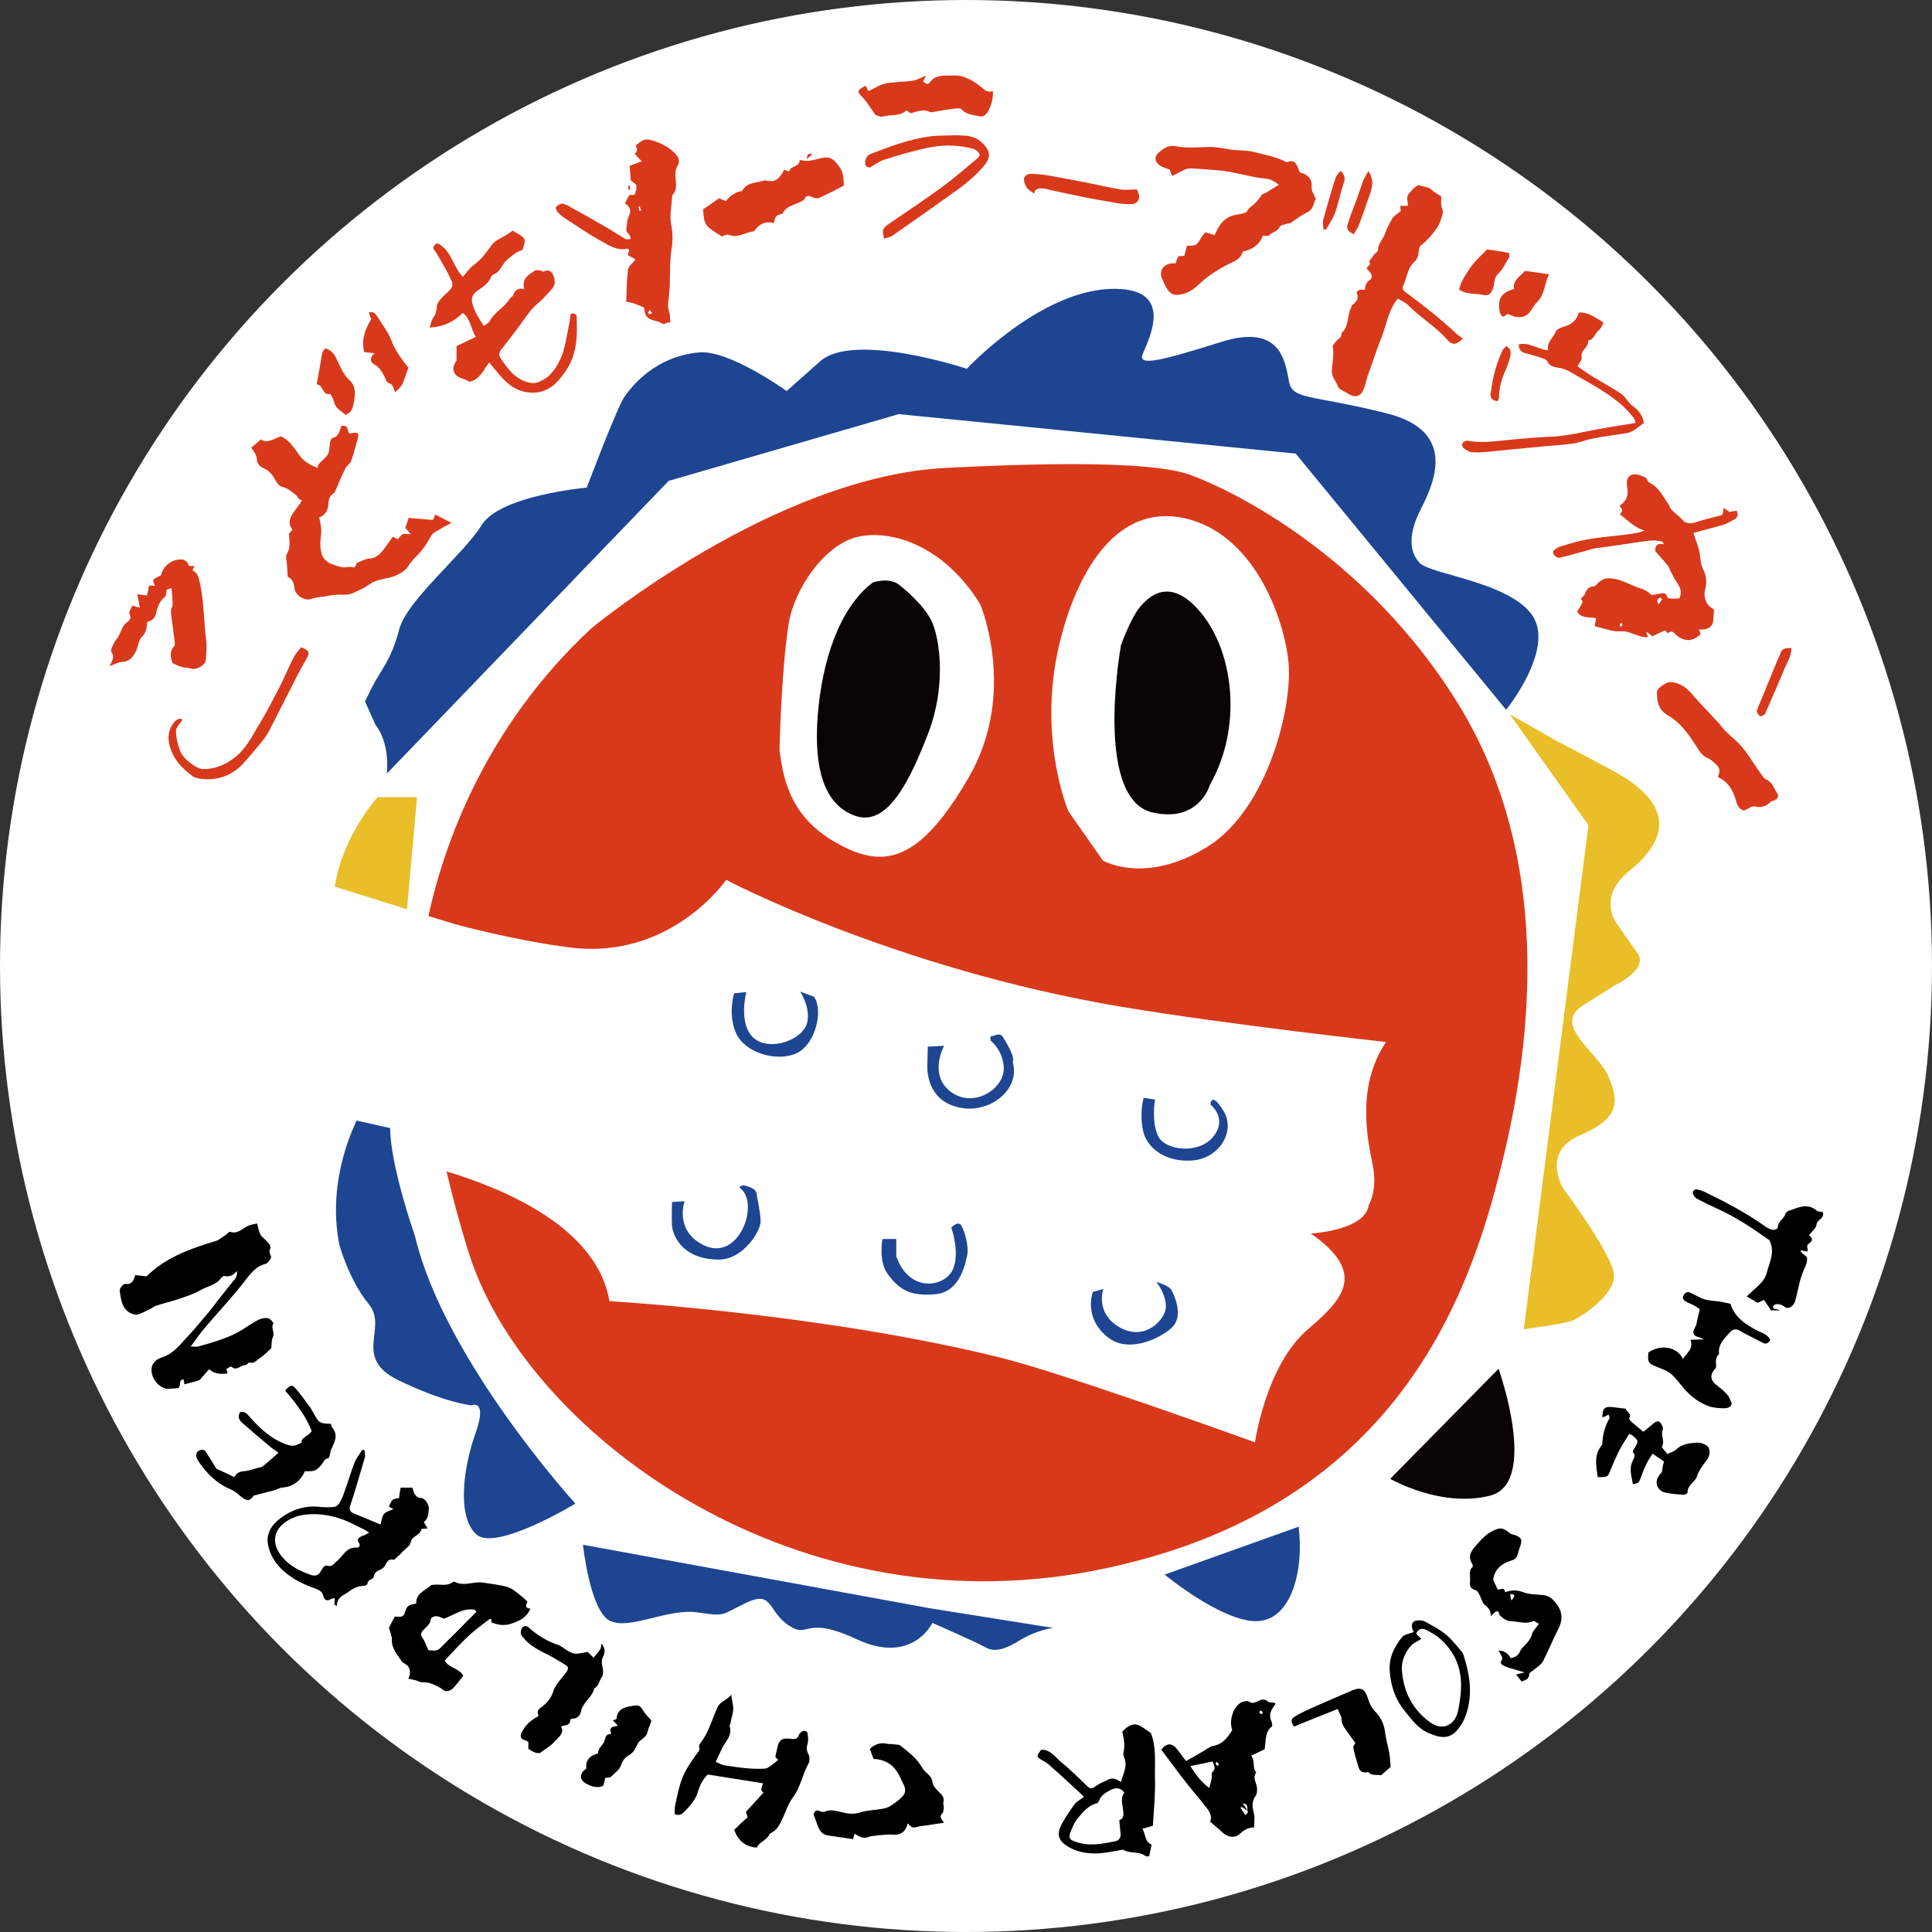 <?xml version="1.0" encoding="utf-8"?>
<!-- Generator: Adobe Illustrator 22.1.0, SVG Export Plug-In . SVG Version: 6.00 Build 0)  -->
<svg version="1.1" id="レイヤー_1" xmlns="http://www.w3.org/2000/svg" xmlns:xlink="http://www.w3.org/1999/xlink" x="0px"
	 y="0px" viewBox="0 0 460 460" style="enable-background:new 0 0 460 460;" xml:space="preserve">
<rect x="0" y="0" width="460" height="460" fill="#333333" stroke="none"/>
<style type="text/css">
	.st0{fill:#FFFFFF;}
	.st1{fill:#D9391B;}
	.st2{fill:#1E4592;}
	.st3{fill:#E9BE29;}
	.st4{fill:#090305;}
	.st5{fill:#090404;}
</style>
<title>アセット 1</title>
<circle class="st0" cx="230" cy="230" r="230"/>
<g>
	<path class="st1" d="M346,165.7c-24.1-37.6-59-51.6-63.7-53c-4.7-1.3-16.1-3.4-57-1.3c-40.9,2-84.5,38.2-84.5,38.2
		c-25.6,23.8-35.2,52-38.8,68.5l6.2,1.9c0,0,14,3.9,27.6,5.6c24,3,37.1-16.1,37.1-16.1s40,21.1,94,30.2c25.9,4.3,63.1,8.4,63.1,8.4
		c-6.9,10.3-4.6,22.3-3.2,29.1c1.3,6.1-0.9,9.7-0.9,9.7c-0.8,6.1-13.8,6.8-13.8,6.8c14.1,9.8,6.9,16.2-0.8,22.9
		c-9.9,8.5-12.5,26.8-12.5,26.8s-45.4-16.4-60.4-20.1c-42-10.5-93.3-13.5-93.3-13.5c-2.9-17.5-24.9-26.7-38.8-30.9
		c1.4,5.8,3,12,5.1,18.7c12.7,42.2,75.8,90.5,148.9,76.4s89.9-67.1,97.2-96.6C364.8,248.1,370.2,203.2,346,165.7z"/>
	<path class="st2" d="M89.4,172.6c3.6,4.5,2.7,11.6,2.7,11.6l67.1-69.7L214,98.6l94.5,9.4l50.1,61c0,0,11.6-14.3,6.3-22.4
		c-5.4-8-24.1-9.8-26.8-12.5c-2.7-2.7-2.7-7.1,0-12.5s9.8-18.8-8-23.2c-17.9-4.5-22.4-3.1-23.2-7.6c-0.9-4.5-1.8-13.9-16.1-9.4
		s-19.7,5.8-18.8,3.1s8.9-16.5-8-15.7c-17,0.9-33.8,19-33.8,19s-26.8-8.9-34.9-1.8c-8,7.1-8,7.1-8,7.1s-13.6-9.8-20.8-9.2
		c-10.4,0.9-16.1,8-17.9,10.7c-1.8,2.7-8.9,21.5-8.9,21.5s-20.6,1.8-25,8.9c-4.5,7.2-17.9,17.9-19.7,25c-1.8,7.1-4.5,9.8-6.3,13.4
		s-1.8,3.6-1.8,3.6"/>
	<path class="st3" d="M359.5,170.1l18.7,26.4l-15.4,120c0,0,9.4-1.3,11.4-2s10.1-6,10.1-10.7S372.2,283,372.2,283s-5.4-8.7,4-12.7
		s9.4-8,6.7-14.1c-2.7-6-13.4-12.1-6-16.8c7.4-4.7,7.4-4.7,7.4-4.7s8.7-4,5.4-8c0,0-4-5.7-4.7-6.7s-4.4-6.7,3-12.7s12.7-14.8-4-23.8
		c-9.1-4.9-13.2-7-13.2-7L359.5,170.1z"/>
	<path class="st4" d="M356.8,325.9L331,352.1c0,0,12.1,7,23.8,4S356.8,325.9,356.8,325.9z"/>
	<path class="st2" d="M309.2,363.5l-31.9,11.4c0,0,13.4,11.1,21.8,11.1C307.5,385.9,310.5,373.9,309.2,363.5z"/>
	<path class="st2" d="M250.8,387.6l-29.5-4.7l-82.5-15.1c0,0,1.7,15.8,6.4,18.1c4.7,2.3,13.7-3,20.8-2c7,1,5.4,0.7,11.7-2.3
		c6.4-3,5,2,10.1,5.4c5,3.4,3.4-2.7,16.4,3.4c13.1,6,17.8-4,17.8-4s10.7,4.7,12.4,5.7c1.7,1,3.7,1.3,8-1.3
		C246.8,388,250.8,387.6,250.8,387.6z"/>
	<path class="st2" d="M80.8,296.4c0,0,2.3,8.4,7,14.1s-4,12.7,7,18.1c11.1,5.4,17.4,6,17.4,6s4-1.7,1,6.7c-3,8.4-4.4,20.1,0.3,24.1
		S137,358,137,358s-31.2-34.2-38.2-63.7c0,0-5.9-16.8-5.9-25.7l-8-1.8C85,266.9,77.6,280.3,80.8,296.4z"/>
	<path class="st0" d="M185.6,178.4c0,0,0.4-18.8,2.2-30c1.3-8.1,8.5-18.8,16.5-20.6s20.6,2.2,29.1,16.1c0,0,8.9,21-2.7,41.1
		c-11.6,20.1-20.1,21.9-30.8,16.1C189.1,195.4,186.5,186.9,185.6,178.4z"/>
	<path class="st0" d="M287.5,201.6c14.4-8.9,20.6-34,19.2-44.7c-1.3-10.7-8.5-29.9-24.6-33.5s-25.2,12.4-29.3,27.7
		c-6.4,23.5,1.6,42.1,1.6,42.1l8.2,11.7C262.6,204.9,272.7,210.8,287.5,201.6z"/>
	<path class="st5" d="M214.4,139.5c0,0,5.8,4.5,7.6,8.8s3.3,15.1-1,26.3c-4.3,11.1-9.6,22.2-17.2,19.7c-7.6-2.5-10.1-11.4-9.1-24
		s5-25.5,13.1-31.6C207.8,138.7,211.9,137.2,214.4,139.5z"/>
	<path class="st5" d="M266.9,153.6c0,0,2.3-6.3,4.3-8.8s7.3-8.1,14.9,1.3c7.6,9.3,9.8,27,2,40.7c0,0-2.5,9.3-13.9,6.6
		C262.9,190.5,264.9,165.5,266.9,153.6z"/>
	<path class="st3" d="M96.9,216.5l2.4-26.7h-9.4c0,0-8.3,9.1-10.2,21.3L96.9,216.5z"/>
	<g>
		<path class="st2" d="M230.3,298.8c-0.6,2.9-2,8.6-7.2,9.3c-6.2,0.7-9-1-11.7-4.7c-2.3-3-1.3-8.4-1.3-8.4h3.3v4.1
			c3.1,8.9,11.5,7.3,13.4,3.3s-0.3-10.1-0.3-10.1s1.6-1.8,2.4-0.5C229.6,293,230.7,296.5,230.3,298.8z"/>
		<path class="st2" d="M262.7,306.9c0,0-2.1,5.8,4,9.2c6.1,3.4,11-2.2,10.9-5.1c-0.1-3.2-2.3-5.8-2.3-5.8s2.8,0.8,3.5,1.8
			s3,6.1,0.5,8.8c-2.2,2.4-10.2,6.7-15.4,2.7c-6.1-4.7-3.7-10.9-3.7-10.9L262.7,306.9z"/>
		<path class="st2" d="M180.2,284.7c0,0,0.8,3.6,0.9,6c0.1,2.4-4.2,9.2-9.9,9.2c-9.2,0-11.1-6.3-11.2-8.1c-0.1-1.8,0-5.6,0-5.6
			l3-0.2c0,0-2.5,6.9,4.4,10.4c8.6,4.4,13.7-10.2,8.7-13.6c0,0,0.2-0.9,1.7-0.4C179.4,282.9,180.2,283.4,180.2,284.7z"/>
		<path class="st2" d="M190.5,236.1c0,0,2.5,3.6,1.7,7.3c-0.9,4.2-9,7.1-12.8,3.7c-3.7-3.4-1.7-10.9-1.7-10.9l-2.9,0.3
			c0,0-1.6,5,0.5,9.6s9.7,6.8,14.3,4.7c4.6-2.1,6.5-10.3,4.2-13.5L190.5,236.1z"/>
		<path class="st2" d="M238.7,246.8c3.4,5.3,2.4,6,2.4,6c1.9,6.4-4.9,11.8-11.4,11.1c-9.7-1.1-8.9-10.4-8.9-10.4l0.1-4.3l3.9-0.2
			c0,0-3.8,6.8,1.5,10.9c5.4,4.1,12.7-0.5,12.7-5.5c-0.1-4.3-3.1-6.6-3.1-6.6s-0.3-1.1,0.2-1.1C236.5,246.8,238,245.7,238.7,246.8z"
			/>
		<path class="st2" d="M272.2,269.4c0.9,3.9,5.3,7.4,11.7,6.9s10.4-6.9,7.4-11.8s-3.1-1.5-3.1-1.5s4.2,3.2,0.7,7.6
			s-11.7,3.3-13.2-0.2c-1.6-3.5-0.7-8.6-0.7-8.6l-2.7-0.4C272.3,261.4,271.2,265,272.2,269.4z"/>
	</g>
	<g>
		<g>
			<path d="M54.2,327c-1.6,0.2-3.1,0.2-4.4-1c-0.7,0.8-1.5,1.7-2.2,2.5c-0.2,0.2-0.5,0.2-0.7,0.3c-1,0.3-1.9,0.5-3,0.8
				c0-0.2-0.1-0.7-0.2-1.2c-1.4,0.2-0.4,1.5-1.3,2.1c-0.2,0-0.7,0.1-1.2,0.1c-0.6,0-1.2,0.2-1.8,0c-2.2-0.6-3.8-3.3-3.2-5.3
				c0.4-1.3,1.6-1.9,2.6-2.2c2.6-0.9,4.1-3,5.8-4.8c1.8-1.9,3.5-4,5.2-6c1-1.2,1.8-2.4,2.8-3.6c0.9-1.1,1.8-2.3,2.7-3.4
				c0.7-0.8,1.3-1.5,1.1-2.7c-0.8,1-1.7,1.5-3,1.2c-0.2,0-0.5,0.2-0.7,0.4c-1.2,1.8-3.3,2-5,3c-1.6,0.9-3.4,1.5-5.2,2.1
				s-3.6,1-5.4,1.6c-0.4,0.1-0.8,0.5-1.2,0.7c-1.1,0.5-2.1,1.1-3.2,1.4c-0.6,0.1-1.4-0.2-1.9-0.5c-1.9-1.2-2-3.3-2.3-5.2
				c-0.1-0.5,0.9-1.7,1.3-1.6c1.7,0.2,2-0.9,2.4-2.1c0.9,0.1,1.8,0.2,2.7,0.3c4.5-4.5,10.4-6.6,16.4-8.4c0.8-0.2,1.5-0.9,2.2-1.3
				c0.5-0.3,1-1,1.3-0.9c1.8,0.6,2.9-0.8,4.2-1.4c0.6-0.3,1.4-0.4,2.2-0.6c0.3,1,0.4,1.9,0.8,2.6c0.2,0.5,0.7,0.8,1.1,1.2
				c0.7,0.8,1.7,1.4,1.1,2.6c-0.1,0.2,0,0.4,0,0.6c0.1,0.4,0.5,0.9,0.3,1.2c-0.2,0.5-0.7,1.2-1.2,1.4c-2.8,0.7-4.1,3-5.8,5.1
				c-2.8,3.5-5.8,6.7-8.7,10.1c-1.2,1.4-2.1,2.8-3.4,4.5c0.8,0,1.3,0.1,1.8,0c2.1-0.6,4.3-1.2,6.3-2c1.2-0.4,2.4-1,3.5-1.6
				c1.6-0.9,3-2,4.6-2.8c0.7-0.3,1.6-0.5,2.3-0.3c0.5,0.1,1.3,1.1,1.2,1.2c-0.7,1.1,0.4,2.1-0.1,3.2c-0.4,0.7-0.3,1.8-0.4,2.7
				c-0.8,0.7-1.7,1.7-2.8,2.4c-0.7,0.4-1.2,1.4-2.4,1c-0.2-0.1-0.6,0.6-0.9,0.6c-1.2-0.1-2.1,1.6-3.4,0.4c-0.1-0.1-0.9,0.3-1.2,0.6
				C53.9,326.1,54.1,326.6,54.2,327z"/>
			<path d="M86.8,345.3c0,0.5,0.2,1.1,0.1,1.6c-0.9,3.1-1.8,6.2-2.8,9.4c-0.2,0.7-0.5,1.4-0.7,2.2c-0.4,1,0.1,1.6,1,1.9
				c2.1,0.9,4.2,1.7,6.2,2.6c0.2-0.8,0.3-1.8,0.8-2.5c0.5-0.6,1.4-0.8,2.3-1.2c-0.4-0.2-0.8-0.4-1.1-0.6c0.8-1.8,0.8-1.8,2.4-2
				c0.1-0.8,0.2-1.6,0.4-2.5c1,0,1.9,0,2.8,0c0.3,1.3,0.7,2.4,2.2,2.5c0.8,0.1,1.8,1.6,1.7,2.5c-0.1,1.2-0.1,2.4-1.2,3.2
				c0.3,0.5,0.6,1,0.9,1.5c-0.6,0.1-1.5,0.1-1.5,0.2c-0.2,1.5-2.2,1.5-2.5,3.1c-0.1,0.8-1.1,1.4-1.8,2.1c-0.6,0.7-1.3,1.3-2.2,2.1
				c-0.9-0.3-1.6,0.1-2.1,1.3c-0.1,0.3-0.5,0.7-0.9,0.9c-0.8,0.4-1.6,0.6-1.8,1.8c-0.1,0.7-1.5,0.6-1.5,1.7c0,0.2-0.6,0.5-1,0.5
				c-1.5,0-2.7,0.8-3.8,1.6c-1.1,0.7-2.5,1.2-2.5,3.2c-0.2-0.1-0.4-0.3-0.6-0.4c0-0.5,0.1-0.9,0.1-1.5c-0.4,0.1-0.7,0.1-1,0.3
				c-0.9,0.5-1.5,0.1-1.7-0.7c-0.2-1-0.8-1.4-1.7-1.8c-1.8-0.6-3.7-1.4-5.3-2.4c-3-1.9-5.5-4.4-6.2-8.2c-0.4-2.3,0.6-4.1,2-5.4
				c2.9-2.6,6.5-4,10.5-3.5c1.1,0.1,2.2,0.1,3.3,0c0.4-0.1,1-0.5,1.2-0.9c0.5-0.8,0.9-1.7,1.2-2.7c0.9-2.4,1.6-4.9,2.5-7.2
				c0.4-0.9,1.1-1.7,1.6-2.6C86.4,345.1,86.6,345.2,86.8,345.3z M87.9,364.9c-0.6-0.4-1-0.6-1.3-0.8c-1.6-0.7-3.1-1.6-4.7-2.2
				c-2.9-1.1-5.9-1.6-9-1.3c-1.9,0.2-3.7,0.8-5.2,2c-3,2.3-2.7,5.4-0.6,8c1.7,2.1,4.1,3.4,6.7,4.3c1.3,0.5,2.1,0.2,2.7-1
				c0.4-0.7,0.8-1.3,1.5-1.1c1.1,0.3,1.5-0.5,2.2-1.1c1.5-1.2,2.3-3.5,4.8-3.2c0.4,0,0.9-0.5,0.5-1.1c-0.7-1,0-1.3,0.7-1.7
				C86.7,365.6,87.1,365.4,87.9,364.9z"/>
			<path d="M97.2,399.7c0.8-1.5,0.4-2.9-0.7-3.5c-0.3-0.2-0.6-0.3-0.8-0.6c-1.1-1.6-2.5-3.1-2.4-5.3c0-0.8-0.4-1.7-0.7-2.7
				c0.4-0.8,0.9-1.8,1.4-2.7c0.6,0,1.1,0.1,1.6,0c0.3-0.1,0.6-0.4,0.7-0.6c0.5-1.9,0.7-2.1,2.8-2.5c-0.1-2.5,2.2-3.1,3.6-4.4
				c0.1-0.1,0.5,0,0.8-0.1c1.4-0.1,3,0.4,4.3-0.6c0.1-0.1,0.3-0.1,0.4-0.1c2.2,1.2,4.5-0.1,6.7,0.2c1.9,0.3,3.9,0.5,5.7,1
				c1.3,0.3,2.5,1.4,3.6,2.3c0.5,0.3,0.9,0.8,1.4,1.3c-0.5,0.8-0.6,1.6,0.7,1.6c-0.9,2.1-2.4,2.8-4.3,3.5c-1.8,0.7-3.4,0.4-5-0.2
				c0-0.3,0-0.5,0-0.8c-0.2,0-0.4,0-0.6,0.1c-1.5,1.2-3.1,2.3-4.5,3.6c-1.9,1.7-3.6,3.6-5.4,5.5c-0.2,0.2-0.4,0.4-0.6,0.7
				c1,1.8,3.5,1.8,4.4,3.6c-0.9,1.1-1.7,2.3-2.7,3.2c-0.3,0.2-1.2,0.8-2,0.2c-0.9-0.7-2-1.2-3.1-1.6c-0.7-0.3-1.6-0.2-2.4-0.3
				C99.3,400.1,98.4,399.9,97.2,399.7z M105.7,385.4c-0.6-0.2-1.2-0.6-1.9-0.6c-0.4,0-1.1,0.3-1.2,0.6c-0.1,1.4-1.2,2-1.9,2.8
				c-0.5,0.6-0.6,1.1-0.1,1.8c0.6,0.8,0.9,1.9,1.4,2.9c2.2,0.2,2.2,0.2,3.7-1.4c1.8-1.8,3.6-3.5,5.3-5.3c0.8-0.8,1.6-1.6,2.4-2.4
				c-0.1-0.2-0.2-0.4-0.3-0.5C110.4,382.7,108.2,384.5,105.7,385.4z"/>
			<path d="M180.2,439.9c-2.8-0.2-4.4-1.6-5.4-4.2c0.9-0.9,1.9-1.9,3.2-3c0-0.2-0.2-0.6-0.4-1.3c1.3-1.4,2.7-3,4.2-4.6
				c-0.9-0.5-0.4-1.4-0.1-2.2c-4.4-0.7-8.7-1.4-13.2-2.1c-1,1-1.8,2.3-2.3,4c-0.5,1.9-1.9,3.5-3.3,4.9c-0.6,0.6-1.3,1-2.3,0.5
				c0.1-0.7,0-1.6,0.2-2.3c0.5-2.2,0.9-4.5,1.8-6.6c0.8-1.9,2-3.6,3.2-5.3c0.3-0.5,0.9-0.8,0.7-1.6c-0.1-0.3,0-0.7,0.2-1
				c2.1-2.6,2.8-5.8,4.2-8.7c0.7-1.4,2.1-1.5,3.2-2.9c0.2,1.5,0.5,2.5,0.5,3.5c-0.1,1.1-0.5,2.2-0.7,3.4c0,0.2-0.3,0.4-0.2,0.5
				c0.8,2.4-1.1,3.8-1.9,5.6c-0.4,0.9-0.9,1.9-1.4,3c0.8,0.3,1.4,0.7,2,0.8c3.2,0.5,6.5,1,9.7,0.8c0.4,0,0.9-0.3,1.3-0.6
				c0.6-0.4,1.2-0.9,1.9-1.5c-0.3-0.3-0.6-0.5-0.7-0.7c0.2-0.8,0.3-1.5,0.5-2.2c0.3-1.8,1.2-2.4,3.1-2.1c0.8,0.1,1.7,0.2,2-0.9
				c0.1-0.3,0.4-0.6,0.7-0.8c0.6-0.4,1.3-0.2,1.4,0.5c0.1,0.8,0.2,1.6,0,2.3c-0.3,0.9-0.3,1.7,0.2,2.6c0.3,0.5,0.3,1.5,0.1,2
				c-1.5,2.6-1.9,5.6-3.7,8.1c-1.1,1.4-1.7,3.2-2.4,4.8c-0.7,1.4-1.2,2.9-2.7,3.7c-0.2,0.1-0.6,0.3-0.6,0.5
				C182.4,438.3,180.7,438.6,180.2,439.9z"/>
			<path d="M276.5,416.6c1.2-1.6,2.5-1.7,3.7-0.2c0.7,0.9,1.4,1.9,2.2,2.9c1.4-0.8,2.7-1.5,4-2.3c0.8-0.4,1.5-1.1,2.4-1.3
				c2.3-0.4,3.5-2,4.6-3.8c-0.7-1.7-0.2-5,2-6.5c0.5-0.3,1.5-0.5,1.9-0.3c0.8,0.6,1.4,0.3,2.1,0c0.9-0.5,1.7-0.7,2.6,0.1
				c0.3,0.2,0.8,0.1,1.2,0.2c0.7,0.2,0.6,0.1,0,1c-0.7,1-1.1,2.1-0.5,3.4c0.2,0.4,0.3,1.1,0.1,1.3c-1.5,1.2-1.4,2.9-1.6,4.6
				c0,0.3-0.1,0.7-0.1,0.8c-1.1,0.5-2.1,1-3.2,1.5c1,1.3,0.2,2.9,1.2,4c-1,1.4,0.2,2.6,0.2,3.9c0,0.5,0,1.2-0.3,1.6
				c-1.1,1.5-0.8,2.9-0.4,4.5c0.2,0.9,0,2,0,3.1c-1.5,0-2.5,0.7-3.5,1.6c-1,1-2.8,0.7-3.8-0.2s-2-1.8-3.2-2.8c0.6-1.2-0.1-2.4-1-3.5
				c-1.5-2-3.2-3.8-4.7-5.8C280.4,421.9,278.5,419.2,276.5,416.6z M297,431.1c0-1.4,0-1.4-1.1-1.8
				C296.2,429.9,296.7,430.5,297,431.1c-0.4-0.3-0.9-0.6-1.4-0.9c-0.1,0.1-0.2,0.2-0.2,0.3c0.4,0.5,0.7,1.1,1.1,1.7
				C297.2,431.5,297.2,431.5,297,431.1z M287.9,425.7c0.3-1,0.5-1.7,0.6-2.4c0.1-0.4-0.1-1.1,0.1-1.3c1-0.9,0.5-1.6,0.1-2.6
				c-1.8,0.4-3.4,0.7-5.3,1.1C284.7,422.5,285.9,424.2,287.9,425.7z M300.1,407.2c-0.1,0.3-0.3,0.5-0.2,0.6c0.1,0.2,0.3,0.3,0.4,0.3
				c0.2,0,0.3-0.2,0.4-0.3C300.6,407.6,300.4,407.4,300.1,407.2z M289.9,420.5c0.2-0.3,0.4-0.5,0.3-0.5c-0.1-0.2-0.3-0.3-0.5-0.5
				c0,0-0.3,0.3-0.3,0.4C289.5,420.1,289.7,420.3,289.9,420.5z"/>
			<path d="M266.9,424.3c0.5-2,1.7-3.8,0.7-6c-0.1-0.3-0.2-0.7-0.1-1c0.4-1.7,0.1-3.4-0.3-5c1.6-1.7,2.9-2.1,4.2-1.4
				c0.9,0.5,1.7,1.1,2.6,1.7c1.4,3.5,0.9,7.3,1,11s-0.3,7.4-0.5,11.1c-0.9,0.3-1.6,0.5-2.5,0.7c0.8,1.3,0.5,3.1,2.2,3.8
				c-0.2,1-0.4,1.8-0.6,2.8c-0.4,0-0.7,0-0.9-0.1c-1.5-1.2-3.6-0.5-5.1-1.4c-0.2-0.1-0.5-0.1-0.8,0c-2,0.3-3.9,0.8-5.9,0.8
				c-2.4,0-4.7-0.4-6.9-1.8c-2-1.3-2.3-2.8-1.5-4.6c0.9-1.9,2.2-3.7,3.4-5.4c0.5-0.6,1.3-1,2.2-1.7c-1.3-1.2-2.1-2-3-2.8
				c-1.7-1.6-3.4-3.1-5.1-4.6c-0.5-0.5-1.1-0.9-1.7-1.2c-1.6-0.9-1.6-1-0.4-2.6c2.1-0.1,3.3,1.7,4.6,2.8c2.2,1.8,4.3,3.9,6.4,5.9
				c0.6,0.6,1.1,0.6,1.8,0.1s1.4-0.9,2.2-1.2C264.7,423.2,265.1,423.2,266.9,424.3z M267.7,426.8c-0.9-1.2-2-1.2-3.1-0.7
				c-1.1,0.6-2.4,1.2-2.9,2.6c-0.1,0.3-0.4,0.7-0.7,0.7c-1.9,0.5-3.1,2-4.3,3.4c-0.9,1-1.4,2.4-1.9,3.6c-0.4,1.3,0,1.7,1.3,2.1
				c3.2,1.2,6.3,0.5,9.4-0.1c1-0.2,1.4-0.9,1.3-1.8c-0.1-1-0.2-2-0.3-3.2c1.2-0.5,1-1.4,0.9-2.5
				C267.3,429.7,266.7,428.2,267.7,426.8z"/>
			<path d="M366.4,386.6c-0.6-0.3-1.2-0.8-1.4-0.6c-1.8,0.8-3.6,0-5.4,0c-0.8,0-1.8-0.7-2.5-1.4c-0.3-0.2,0-1.2-0.9-0.9
				c-0.4,0.2-0.7,0.6-1.2,1.1c-0.1-1.2-0.5-2-1.4-2.6c-0.7-0.5-0.9-1.7-1.4-2.6c-0.2-0.4-0.5-0.9-0.9-1c-1.1-0.3-1.4-0.9-1.3-2
				c0.2-1.2-0.5-2.5,0.6-3.5c0.1-0.1,0.1-0.6-0.1-0.8c-1.1-1.8-0.2-3.1,1-4.4c1.2-1.4,2.4-2.7,4.1-3.5c1.6-0.7,2.2-0.7,3.7,0.5
				c0.4,0.4,1.1,0.5,1.7,0.7c1.1,0.5,1.4,0.9,1.1,2.1c-0.2,0.7-0.5,1.4-0.7,2.2c-0.2,1-0.8,1.5-1.7,1.7c-2.2,0.7-3.8,2-4.2,4.5
				c0.3,0.7,0.7,1.5,1.1,2.4c0.4-0.1,0.9-0.2,1.3-0.2c0.2,0,0.4,0.5,0.5,0.8c1.4-0.5,2.7-0.6,4.3,0c1.5,0.6,3.3,0.5,4.9,0.7
				c1.6,0.2,2.5,1.4,3.3,2.5c1.2,1.8,1.1,3.7,0.1,5.6c-1.3,2.5-2.3,5.1-3.6,7.6c-0.4,0.8-1.4,1.4-2.1,2c-0.4,0.4-1.2,0.7-1.2,1.1
				c0,1.2-0.9,1.4-1.8,1.8c-0.4-0.6-0.9-1.1-1.3-1.7c0.5-0.1,1-0.3,2-0.5c-1.6-0.5-2.7-0.8-3.7-1.1c-0.6-0.2-1.1-0.4-1.6-0.7
				c-0.8-0.5-0.1-1,0-1.5c0-0.5-0.5-1.1-0.9-1.9c1.5,0,2.3,0.8,2.9,1.8c1.1-0.2,1.9-0.7,2.3-1.8c0.2-0.5,0.8-0.9,1.2-1.4
				c0.6-0.7,1.2-1.3,1.5-2.3C364.8,388.5,365.7,387.7,366.4,386.6z M359.9,381.1c0.9-1.4,0.9-1.4-0.3-1.6
				C359.6,380,359.7,380.5,359.9,381.1z"/>
			<path d="M224.8,434c-1.6,0.2-2.8,0.4-4,0.6c-0.6,0.1-1.1,0.1-1.7,0.2c-1.9,0.5-1.9,0.5-3-0.7c-0.4,2.1-1.8,3-3.9,2.7
				c-0.6-0.1-4.7,0.3-5.2,0.5c-1.3,0.6-2.3,0.1-3.5-0.7c-0.2,0.5-0.3,0.8-0.4,1.3c-2-0.3-4-0.6-6-0.9c-1.4-0.2-2-1.2-2.4-2.3
				c-0.3-0.9-0.7-1.8-1-2.8c0.6-1,0.6-1,1.7-0.6c0.3,0.1,0.8,0.2,1.1,0c1.2-0.5,2.3-0.2,3.6,0.1c1.5,0.4,3.1,0.7,4.8,0.1
				c1.6-0.5,3.3-0.5,5-0.8c0.7-0.1,1.4-0.3,1.9-0.6c1-0.6,2-1.3,2.8-2.1c1-0.9,1.2-1.9,0.5-3.2c-0.3-0.6-0.6-1.2-0.9-1.9
				c-1.3-2.6-3.3-4-6.2-4.1c-0.3-0.8-0.6-1.5-0.9-2.4c1.2-1.1,2.5-1.6,4.2-1.2c0.5,0.1,1,0,1.4,0.1c0.6,0.1,1.4,0,1.8,0.4
				c1.7,1.4,3.5,2.7,4.7,4.6c0.4,0.6,0.7,1.2,1.2,1.6c0.7,0.7,1.5,1.2,1.6,2.4c0.1,1,1.2,2,2,2.8c0.7,0.7,0.8,1.3,0.6,2.2
				c-0.1,0.3,0.2,0.7,0.1,1.1c0,0.4-0.1,1.1-0.3,1.3C223.5,432.5,224.2,433.2,224.8,434z"/>
			<path d="M74.2,340.7c-1.4-3.6-3.8-6.7-6.3-9.6c1.2-1.4,1.6-1.5,2.5-0.5c1.3,1.5,2.4,3.1,3.6,4.7c0.2,0.3,0.3,0.6,0.5,0.9
				c1.5,2.7,1.5,2.7,4.3,2.8c0.1,0.3,0.1,0.7,0.3,0.9c1.5,1.8,0.6,3.4-0.2,5.1c-0.2,0.3-0.2,0.7-0.3,1.1s-0.2,1-0.4,1.1
				c-1,0.1-1.2,1-1.7,1.6c-1.4,1.5-1.4,1.5-3.9,1.5c-1.1,2.4-2.9,3.7-5.5,3.9c-0.6,0.1-1.2,0.4-1.7,0.6c-1.5,0.4-3.1,0.8-5,1.3
				c-0.9,1.4-1.7,1.4-3.3,0c-0.7-0.6-1.4-1.2-2.2-1.5c-3.4-1.4-5.8-3.9-7.8-6.9c-0.7-1.1-0.4-2.2,0.7-2.5c0.3-0.1,0.9,0,1.1,0.3
				c1,1.5,1.9,3,2.6,4.2c1.6,0.7,2.9,1.3,4.3,2c0.4-0.9,1.1-1.3,2.2-1.4c1.4-0.1,2.8-0.7,4.2-1c0.1,0,0.3-0.1,0.4-0.2
				c1.2-1,2.4-2,3.7-3.2c-0.6-0.5-1.3-0.9-1.8-1.3c-2.3-1.9-4.5-3.8-6.8-5.8c-0.8-0.7-1.2-1.6-0.5-2.6c1.1-0.2,1.6,0.4,2.2,1.1
				c2.4,2.7,5,5.2,8.5,6.5c1,0.4,2.1,0.7,3.2,0c0.2-0.1,0.7-0.2,0.7-0.4C71.8,342.1,73.5,342,74.2,340.7z"/>
			<path d="M421.5,319c-0.5,0.9-1.1,1.1-1.8,0.7c-1.3-0.7-2.6-1.3-3.9-2c-0.6-0.3-1.1-0.6-1.6-0.9c-0.9-0.5-1.7-0.3-2.3,0.4
				c-1.3,1.5-2.9,2.8-2.6,5.2c-1,0.8-0.7,1.9-0.7,3c0,0.3-0.3,0.6-0.5,0.8c-1,1.3-0.8,2.4,0.5,3.5c0.9,0.7,1.8,1.4,2.6,2.3
				c0.5,0.5,0.7,1.2,1.1,2.1c0,0.9-1,1.2-1.7,1.2c-1.3,0-2.6-0.1-3.8-0.5c-2.7-1-4.8-2.8-6.6-5.1c-2.5-3.1-2.6-3-5.8-4.3
				c-1.9-0.7-2.2-1.2-1.9-3.4c3.4-2.3,7.2-0.9,8.2,1.6c0.8-1.5,2.6-2.3,1.8-4.6c1.1,0,2-0.1,3.2-0.1c-0.5-0.2-0.8-0.4-1.1-0.5
				c-1.5-0.3-1.8-1.1-1-2.4c0.3-0.5,0.4-1.1,0.5-1.7c0.2-0.8,0.4-1.6,0.6-2.6c-0.3-0.2-0.7-0.5-1.2-0.8c-0.7-0.4-1.4-0.6-2.1-1
				c-0.5-0.3-0.9-0.7-0.6-1.4c0.4-0.7,0.9-1.1,1.7-0.7s1.6,0.8,2.4,1.2c1.8,0.9,3.8,0.6,5.6,1.1c0.5,0.1,1,0.2,1.5,0.3
				c1,3.3,3.7,5,6.6,6.5C419.7,317.4,420.9,317.8,421.5,319z"/>
			<path d="M434,288.6c0.5,1.6-1.4,1.7-1.5,3c-0.1,0.9-1.2,1.7-1.8,2.5c0.9,0.7,1,1.3,0,2c-0.9,0.6,0,1.3-0.4,1.9
				c-0.5-0.1-1-0.2-1.4-0.3c-0.1,0.1-0.1,0.2-0.2,0.3c0.4,0.4,0.9,0.8,1.5,1.3c0.3,1.4-0.6,2.6-1.1,4c-0.7,1.9-1,3.9-1.5,5.8
				c-0.1,0.5-0.3,1.1-0.6,1.5c-0.6,0.7-1.4,1.2-2.3,0.4c-0.4-0.3-1-0.5-1.5-0.5c-0.3,0-0.9,0.2-1,0.4c-0.2,0.6,0.2,0.8,0.8,0.8
				c0.1,0,0.2,0.1,0.8,0.3c-1.1,0-1.7,0-2.1,0c-0.6-0.9-1.2-1.7-1.7-2.5c-0.5,0.2-1,0.5-1.5,0.7c-0.8-0.5-1.6-0.9-2.6-1.5
				c1.7-1.9,4.2-3.2,4.8-5.8c0.6-2.4,2-4.7,0.6-7.6c-3.8-2.7-7.9-5.5-12.6-7.6c-1.5-0.7-3-1.4-4.5-2.2c-0.4-0.2-0.8-0.6-1-1
				c-0.4-0.8,0.1-1.4,0.9-1.3c0.5,0.1,1.1,0.3,1.6,0.5c4.9,2.4,9.8,4.9,14.3,8.1c0.5,0.4,1.1,0.7,1.6,0.9c0.7,0.3,1.7,0,1.7-0.6
				c0.1-1.4,1.5-1.9,1.8-3.1c0.1-0.3,0.5-0.5,0.7-0.7c0.1-0.1,0.3-0.1,0.4-0.1c2.1-0.8,4.1-1.7,6.2-0.1
				C432.7,288.5,433.4,288.5,434,288.6z"/>
			<path d="M396.2,348c-0.9-0.7-1.8-1.2-2.7-1.9c-1.4,1.9-2.2,3.9-2.9,5.9c-0.4,1.1-0.5,1.1-1.8,1.4c-0.3-1.8-1-3.6-0.1-5.5
				c0.2-0.5,0.9-1.4,0.1-2.1c-0.1-0.1,0.1-0.6,0.3-0.9c1.1-1.8,1.1-1.8-0.5-3.2c-0.2-0.1-0.4-0.2-0.7-0.3c-0.8,1.3-1.7,2.7-2.4,4
				c-0.7,1.5-1.4,3-2,4.5c-0.7,1.8-0.7,1.8-3.1,1.8c-0.3-2.6-1-5.1,0.9-7.5c0.1-0.1,0.1-0.3,0.2-0.4c0.1-2.2,0.6-4.2,1.7-6.1
				c0.1-0.2-0.1-0.5-0.2-0.9c-0.5,0.3-1,0.5-1.5,0.7c0.1-2.1,0.4-2.6,2.2-2.5c1.1,0.1,2.2,0.3,3.4,0.4c0.1,0.8,1.5,1.1,0.8,2.3
				c-0.1,0.1,0.3,0.6,0.5,0.8c0.9,0.8,1.9,1.6,2.9,2.4c0.8-0.7,1.6-1.3,2.3-1.9c0.5-0.5,1.2-0.8,1.6-0.4c0.4,0.4,0.9,1.3,0.7,1.8
				c-0.6,1.3,0.6,2.6-0.2,4c-0.1,0.3,0.8,1.1,1.3,1.8c0.8-0.4,1.5-0.6,2-1c1.4-1.4,3.2-1.6,5-1.7c0.9-0.1,2.2,0.4,2.7,1
				s0.4,2.1-0.1,2.8c-1,1.4-2.1,2.7-2.6,4.3c-0.5,1.4-2.3,2-2.2,3.8c0,0.2-0.7,0.5-1,0.5c-1.4-0.1-2.8-0.2-4.2-0.5
				c-2.1-0.4-2.8-2.6-1.5-4.2c0.2-0.3,0.5-0.5,0.6-0.8C395.8,349.6,395.9,348.9,396.2,348z"/>
			<path d="M133.6,411.1c0.8,1.5-0.5,2.4-1.2,3.2c-1,1.2-2.4,2-3.7,3c-0.3,0.2-0.8,0.1-1.2,0c-0.6-0.2-1.1-0.5-1.7-0.9
				c0-0.5,0-1,0-1.7c-0.3-0.1-0.6-0.3-0.9-0.4c-1-0.3-1.1-0.9-0.7-1.8c0.9-1.7,1.8-2.7,4-3.9c-0.2-0.8-0.4-1.3,0.5-2
				c1.3-0.9,2.4-2,3-3.8c0.5-1.7,2-3.1,3.1-4.6c0.6-0.8,0.6-1.4-0.2-1.8c-1.6-1-3.2-2-4.9-2.8c-2.2-1.1-4.3-2.3-5.7-4.5
				c0-0.3,0-0.7,0.1-1.1c0.3-0.9,1.1-1.1,1.8-0.5c2.1,1.9,4.4,3.3,7.1,4.2c0.3,0.1,0.6,0.3,0.9,0.5c2.6,1.8,2.8,1.8,6,1.1
				c0.5,0.5,1,0.9,1.4,1.4c1.8-2.1,1.8-2.1,1.9-3.4c0.8,1,1,2,0.4,3.1c-0.5,1-0.3,1.8-0.1,2.8c0.2,0.7,0.1,1.6-0.2,2.1
				c-0.7,0.9-0.7,2.2-1.8,2.7c-0.5,2.2-2.8,3.3-3.2,5.6c-0.1,0.6-0.8,1.7-2,1.6c-0.2,0-0.5,0.2-0.5,0.2
				C135.8,411.1,134.3,410.6,133.6,411.1z"/>
			<path d="M308.1,411.1c-0.9-1.2-0.7-1.9,0.2-2.4c0.8-0.5,1.6-0.9,2.4-1.3c3.7-1.7,7.5-3.3,11.2-4.9c2.1-0.9,3.1-0.4,3.8,1.9
				c0.4,1.3,1,2.4,1.9,3.3c1.3,1.4,2,3,2.2,4.9c0.2,1.6,0.7,3.2,1,4.9c0.2,1.1,0.2,2.3,0.3,3.2c-0.9,0.8-1.5,1.3-2.3,2
				c-0.8-0.3-2.1,0.3-3-0.8c-2.4,0.6-2.3-1.3-2.8-2.7c-0.3-1-0.6-2.1-0.8-3.2c0-0.3,0.3-0.6,0.5-1c-0.7-1-1.5-2.1-2.3-3.2
				c-0.6-0.8-1-1.6-1-2.6c0-0.7-0.6-1.4-0.9-2.3C314.8,408.4,311.4,409.7,308.1,411.1z"/>
			<path d="M336.6,388.6c-0.2-0.5-0.4-0.8-0.4-1.1c-0.2-1,0.3-1.6,1.3-1.7c0.6,0,1.3,0,1.8,0.3c1.8,1,3.6,1.9,5.1,3.2
				c1.3,1.1,2.4,2.5,3.5,3.8c0.3,0.3,0.5,0.7,0.6,1.1c1.6,5,2.3,10.1,0.1,15.2c-0.4,0.9-1,1.8-1.7,2.6c-1.7,1.9-3.6,2-6.6,0.7
				c-2.7-1.1-4.2-3.3-5.9-5.4c-2.2-2.7-3.2-5.8-3.5-9.2c-0.3-3.2,1-6,3-8.4C334.5,389.1,335.5,389,336.6,388.6z M338.4,390.2
				c-1,0.7-1.9,1-2.5,1.7c-1.5,1.7-2.3,3.8-2.1,6c0.4,4.9,2.5,9.1,6.6,12.1c3.2,2.4,6,0.5,6.7-2.4c0.2-0.9,0.4-1.9,0.5-2.9
				c0.9-5.7-0.3-10.6-4.7-14.5c-1-0.9-2.3-1.6-3.5-2.2c-0.9-0.5-2,0.1-2.2,1C337.5,389.3,337.9,389.7,338.4,390.2z"/>
			<path d="M155.1,409.7c-0.3,1-0.8,1.9-1,2.9c-0.4,1.3-1.8,1.6-2.2,2.5c-0.6,1-0.8,2-2,2.7c-0.8,0.5-1.6,1.1-2,2.4
				c-0.3,1.1-1.6,2-2.5,2.9c-0.2,0.2-0.8,0.1-1.3,0.2c-0.1,0.6-0.3,1.3-0.5,1.9c-1.3,0.6-2.6,0.2-3.8-0.4c-1.9-0.9-2-2.5-0.2-3.7
				c-0.2-1.7,0.5-2.8,2.1-3.4c0.2-0.1,0.7-0.2,0.7-0.2c0-1.2,0.9-1.8,1.4-2.7c0.4-0.8,0.2-1.9,1.5-1.9c0.1,0,0.2-0.2,0.2-0.3
				c-0.6-1.4,0.5-1.5,1.6-1.7c-0.3-0.4-0.6-0.7-0.8-0.9c-0.1-0.1-0.2-0.2-0.4-0.4c0.3-0.1,0.9-0.2,0.9-0.4c0.2-2.2,1.7-2.7,3.6-3
				c1.8-0.3,1.9-0.3,3,1.5c0.3,0.4,0.6,0.7,0.9,1.1C154.6,409,154.8,409.3,155.1,409.7z"/>
		</g>
		<g>
			<path class="st1" d="M410.1,122.6c0.2-0.8,0.2-1.3,0.3-1.7c0.4,0.3,0.8,0.6,1.4,1c0.4-0.1,1-0.2,1.7-0.3c0.4,0.9,0.3,1.6-0.6,2.1
				c-0.8,0.4-1.6,0.9-2.4,1.2c-2.4,0.7-4.9,1.3-7.3,2c0.5,1.6,1.1,3,1.4,4.4c0.3,1.4,0.2,2.8,0.9,4.2s1,3,0.5,4.8s0.2,3.9,2.1,4.8
				c-0.1,1-0.1,1.9-0.2,2.8c-0.2,1.4-1.3,2.1-3.4,2c0.2,0.4,0.3,0.7,0.4,1.1c-1.8,1.7-3.6,1.9-5.7,0.3c-0.6-0.5-1-1.4-2-0.6
				c-0.1,0.1-0.6-0.4-0.8-0.6c-1,0.5-2,0.9-3,1.4c-0.4-0.3-0.8-0.7-1.2-1c-0.1,0-0.1,0.1-0.2,0.1c0.1,0.3,0.2,0.6,0.4,1.1
				c-2.3,0.2-4.1-1.5-6.4-1.4c-2,0.2-4.1-0.7-6.3-1.2c0.1-0.6,0.2-1.2,0.3-1.9c-1.6-0.4-3.4,0.2-4.5-1.6c0.4-0.6,0.9-1.4,1.3-2.2
				c0.1-0.2-0.3-0.6-0.4-0.9c0.3-0.3,0.7-0.6,0.9-1c0.4-1,0.9-1.9,2.2-1.9c0.4,0,0.7-0.6,1.1-0.9c0.8-0.7,1.5-1.1,2.9-1
				c2.3,0.2,4,1.2,6,2c1.2,0.5,2.5,0.7,3.5,1.8c0.3,0.3,1.2,0,1.8-0.1c0.9-0.1,1.8-0.6,2.2,0.8c0,0.2,0.6,0.3,0.9,0.3
				c0.6,0.1,1.2,0,1.9,0c0.7-1.3,0.4-2.4-0.4-3.6c-0.6-0.9-1.1-1.8-1.6-2.8c-0.3-0.5-0.3-1-0.7-1.4c-0.9-1.2-2-2.3-3-3.5
				c0-1.1,0.3-2,2.1-1.6c-0.2-0.2-0.3-0.5-0.5-0.7c-0.9-0.1-1.7-0.3-2.6-0.2c-1.9,0.2-3.9,0.5-5.8,0.8c-2.1,0.3-4.3,0.6-6.4,0.9
				c-1,0.1-1.9,0.3-2.8,0.6c-2.3,0.6-4.5,1.3-6.8,1.8c-0.4,0.1-1-0.3-1.3-0.7c-0.4-0.5-0.2-1.1,0.4-1.4c0.3-0.2,0.6-0.4,0.9-0.5
				c1.9-0.6,3.8-1.2,5.8-1.6c1.5-0.3,3-0.5,4.5-0.7c2.5-0.3,5-0.5,7.5-0.9c0.8-0.1,1.7-0.4,2.5-0.7c-2.5-0.6-4-2.5-5.9-3.8
				c0.7-1,0.7-1-0.1-2.1c1.8-1.1,2.2-2.7,1.8-4.7c-0.4-2.3,1.1-3.3,3.2-2.5c0.7,0.3,1.5,0.4,1.7,1.3c0,0.2,0.3,0.3,0.4,0.4
				c2.1,1,3.1,3,4.3,4.8c0.1,0.1,0.2,0.2,0.3,0.3c0.4,1.7,2.1,2.4,3.1,3.6c0.8,0.9,1.7,1.2,2.8,0.9
				C405.4,123.8,407.8,123.2,410.1,122.6z M394.9,143.9c0.5-0.7,0.7-1,0.8-1.2c0-0.1-0.4-0.5-0.5-0.4c-0.2,0.1-0.5,0.4-0.6,0.6
				C394.5,143.1,394.7,143.4,394.9,143.9z M385.8,149.3c0.2-0.2,0.4-0.3,0.5-0.5c0-0.1-0.1-0.3-0.2-0.5c-0.1,0.1-0.4,0.2-0.4,0.3
				C385.6,148.8,385.8,149,385.8,149.3z"/>
			<path class="st1" d="M75.6,111.4c0.1-0.4,0.2-0.7,0.3-0.9c0.7-0.8,1.7-1.5,2.2-2.4c0.4-0.8,0.3-2,0.5-2.9
				c0.1-0.3,0.3-0.8,0.5-0.9c1.6-0.3,1.7-1.7,2.2-2.9c1.6-0.3,1.4,1,1.8,1.8c0.3,0,0.6,0,0.8-0.1c1.3-0.2,1.6,0,1.3,1.3
				c-0.5,1.8-1,3.7-1.6,5.4c-0.2,0.6-1,1-1.3,1.6c-0.8,1.6-1.5,3.2-2.2,4.9c-0.2,0.4-0.4,1-0.7,1.2c-0.9,0.5-1.1,1.3-1.2,2.2
				c0,1.6-0.6,2.9-2.2,3.5c0.4,1.6,0.6,3,0.4,4.5c-0.2,1.5-0.2,3.1,0.3,4.5c0.3,0.9,1.4,1.8,2.3,2.1c1.2,0.4,2.4,1,3.8,0.7
				c0.4-0.1,1,0,1.6,0.1c0.3-0.4,0.5-0.9,0.6-1.1c1.1-0.4,1.9-0.9,2.8-1c2.2-0.1,3.2-1.7,4.3-3.2c0.4-0.6,0.9-1.2,1.4-2
				c0.4,0.2,0.8,0.4,1.2,0.6c0.4-0.4,0.7-1,1.2-1.2c0.4-0.2,1,0,1.9,0c-0.5-0.6-0.8-1-1.3-1.5c0.2-0.6,0.5-1.5,0.8-2.4
				c1.9,0.2,3.8,0.3,5.8,0.5c0.1-0.2,0.3-0.7,0.5-1.3c1.3,0.7,2.4,1.2,3.9,2c-1.4,0.7-2.3,1.2-3.1,1.7c-0.6,0.4-1.4,0.7-1.7,1.3
				c-1,1.9-2.2,3.6-3.7,5.1c-0.7,0.7-1.3,1.4-1.8,2.2c-0.6,1-1.9,1.8-3.1,2.3c-1.5,0.6-3.2,0.7-4.8,1.3c-1.1,0.4-2,1.3-3.1,1.8
				c-1.3,0.6-2.8,1.5-4.2,1.4c-1.6-0.1-3.1,0.1-4.7,0.4c-1.1,0.2-2.1,0.2-3.2,0.6c-1.5,0.6-3.9-0.9-4-2.6c-0.1-1.3-0.6-2.2-1.6-2.7
				c-0.1-1.1-0.1-2-0.2-3c0-0.8-0.4-1.8,0-2.4c0.9-1.5,0.6-3.1,0.5-4.7c0-0.3,0.5-0.6,0.8-1.1c-1.7-2.4,0.4-4,1.5-5.8
				c0.1-0.2,0.3-0.3,0.4-0.5c0.1-0.2,0.2-0.4,0.4-0.6c-0.3-0.2-0.6-0.3-0.9-0.6c-0.2-0.2-0.3-0.5-0.5-0.7c-1-0.8-2-1.7-3.4-2
				c-0.5-0.1-1.1-0.8-1.5-1.5c-0.6-1.2-1.5-2.4-3-3c-0.6-0.2-1.4-1.1-1.4-1.6c0-1.3-0.6-2.2-1.4-3.2c0.8-0.7,1.5-1.2,2.3-2
				c1.5,1.1,2.9-0.1,4.8-0.7c1.5,0.6,2.8,2.2,3.9,3.8C72.1,109.8,73.6,110.6,75.6,111.4z"/>
			<path class="st1" d="M287,55.3c0.9,0.3,1.6,0.5,2.2,0.7c1-2.4,2.3-4.3,4.8-4.8c0.9-0.2,1.8-0.3,2.6-0.6c0.4-0.2,0.6-0.9,1-1.2
				c1.2-0.8,2-1.8,2.8-3c0.2-0.3,0.7-0.3,1-0.5c1-0.6,1.9-1.2,3.1-1.9c-1.2-0.9-2-1.4-3.3-1.5c-2.5-0.2-5-0.9-7.5-1.4
				c-1.1-0.2-2.1-0.4-3.2-0.5c-2.3-0.2-4.7-0.4-7-0.5c-0.5,0-1,0.1-1.4,0.3c-1,0.4-1.9,1-3,1.5c-0.3-0.6-0.4-1-0.6-1.5
				c-0.7-0.3-1.5-0.5-2.2-0.9c-1.4-0.9-1.6-2.1-0.4-3.2c1.1-0.9,2.2-1.8,3.9-1.5c2.5,0.5,5.1,0.3,7.6,0.2c1.8-0.1,3.7,0.3,5.5,0.6
				c2,0.3,4.1,0.1,6.1,0.7c2.3,0.6,4.7,1,6.9,2.1c0.2,0.1,0.4,0.3,0.6,0.2c2-0.8,2.3,0.8,2.8,2c0.1,0.2,0.2,0.4,0.3,0.5
				c1.5,0.3,2.8,1.4,2.7,3.1c-0.1,1.3,0.5,2.1,1,3.1c-0.2,0.4-0.4,0.9-0.5,1.3c-0.3,1-0.8,1.6-1.8,2.1c-1.3,0.6-2.4,1.5-3.6,2.3
				c-0.3,0.2-0.7,0.2-1.1,0.3c-0.6,0.2-1.4,0.3-1.6,0.7c-0.5,1.2-1.9,1.2-2.6,2.1c-0.2,0.2-0.9,0-1.4,0c-0.8,2.1-2.4,3.3-4.8,3.8
				c-0.3,1.2-1.1,1.9-2.4,2.5c-2.7,1.3-5.3,2.8-7.6,4.9c-1.2,1.1-2.5,2.3-4.3,2.7c-1.9,0.5-2.9,0.2-3.9-1.5
				c-0.3-0.6-0.6-1.2-0.9-1.9c-1-1.9,0.1-3.7,2.2-3.9c0.3,0,0.5,0,0.9,0c0.2-0.6,0.4-1.2,0.7-1.7c0.4,0,0.9-0.1,1.4-0.1
				c0.2-0.9,0.4-1.6,0.6-2.4c2.3,0,2.3,0,3.5-2.1C286.2,56.2,286.6,55.8,287,55.3z"/>
			<path class="st1" d="M333.5,50.3c0-0.3-0.1-0.8-0.1-1.3c0.6,0,1.1,0,1.8,0c0-0.4,0-0.8-0.1-1.2c-0.2-0.9,0.1-1.6,0.8-2.2
				c0.3-0.3,0.6-0.7,1-1c0.3-0.2,0.7-0.6,0.9-0.5c1.1,0.4,2.4,0.3,3.3,1.3c0.5,0.5,1.3,0.8,2.1,1.4c0,0.8-0.3,1.8,0.2,2.9
				c0.4,0.8-0.2,2.3-0.6,3.3c-0.4,1.1-1.2,2-1.9,2.9c-0.8,1-1.7,1.8-2.8,2.7c-0.5,1.1-0.1,2.6-1.2,3.6c-1.8,1.5-1.9,3.9-2.8,5.8
				c-0.3,0.7,0,1.2,0.6,1.6c4.2,3.1,8.3,6.3,12.1,9.9c0.4,0.4,1,0.7,1.5,1.1c-1.5,1.5-2.5,1.7-3.7,0.3c-2.7-3.1-6.3-5.2-9.2-8.1
				c-0.7-0.8-1.8-1.2-2.6-1.7c-2.2,2.7-2.6,5.9-3.7,8.8c-1.3,3.2-2.3,6.4-3.5,9.7c-0.3,1-0.5,2-0.9,3c-0.7,1.8-2,2.2-3.6,1.2
				c-0.9-0.6-2.2-1-2.5-1.7c-0.4-1.3-1.6-2.2-1.5-4s0.6-3.7,0.2-5.6c-0.1-0.3,0.5-0.7,0.7-1.1c0.4-0.7,1.6-1,1.4-2.1
				c1.8-1.5,1.3-4,2.2-5.8c0.2-0.3,0.1-0.8,0.4-0.9c1.1-0.8,1.6-1.6,1-2.9c-0.1-0.1,0.4-0.6,0.7-0.7c0.3-0.1,0.8,0,1.3,0
				c0-1,0.3-1.8,1.2-2.4c0.8-0.5,0.4-1.6-0.7-2.5c-0.3-0.7,1.2-0.9,0.5-1.8c-0.1-0.1,0.7-1,1.1-1.6c0.3-0.4,1-0.8,1-1.2
				c0-1.5,1.1-2.4,1.6-3.7c0.4-1.2,1-2.4,1.7-3.6C331.8,51.4,332.6,51,333.5,50.3z"/>
			<path class="st1" d="M104.1,57.9c3.4,1.6,3.7,5.6,6.1,8c0.9-1,1.6-2.1,2.6-2.8c1.8-1.3,3-3,4.3-4.8c0.7-1,2.1-1.5,3.2-2.2
				c0.6-0.4,1.1-0.7,1.8-1.2c0.1,0.1,0.4,0.3,0.6,0.4c2.6,1.5,2.6,1.5,1.7,4.2c-1.4,0.4-2.4,1.3-3.6,2.3c-1.3,1.1-1.6,2.9-3.2,3.5
				c-0.3,0.1-0.6,0.4-0.7,0.7c-0.6,1.5-1.9,2.3-3.2,3.2c-1.2,0.9-1.6,1.8-1.2,3.2c0.5,1.9,1.6,3.5,2.7,5.2c0.5-0.4,1.1-0.7,1.3-1
				c1.2-2.3,3.6-3.4,4.9-5.5c0.2-0.3,0.7-0.5,0.8-0.9c0.4-1.1,1.2-1.7,2.6-1.4c-0.6-2.6,1.1-3.4,2.6-4.4c0.3-0.2,0.9,0,1.3,0
				c0.2,0,0.5,0.3,0.7,0.3c1-0.6,1.9-0.2,2.3,0.7c0.4,1.1,0.7,2.3-0.3,3.4c-1.1,1.2-2.1,2.4-3.3,3.4c-2.1,1.7-3.3,4-4.9,6
				c-1.2,1.6-2.4,3.2-3.6,4.7c-0.7,0.8-1,1.6-0.4,2.4c1.6,2.4,3.3,4.8,6.4,5.7c1.1,0.3,2,0.3,3-0.2c2.6-1.1,3.9-3.3,5-5.7
				c0.8-1.8,1.1-3.9,1.5-5.8c0.3-1.5,0.6-3.1,0.8-4.6c0.9-0.2,1.4,0.1,1.4,0.8c0.2,4.7,0.1,9.3-3,13.4c-1,1.3-1.9,2.5-3.2,3.3
				c-1.6,1.1-3.5,1.5-5.5,1.2c-4-0.5-6.1-3.5-8.4-6.2c-0.2-0.3-0.4-0.5-0.7-0.9c-1.4,1.7-2.1,4-4.7,4.6c-0.4-0.2-1.1-0.6-1.8-0.8
				c-2.1-0.6-2.7-2.5-1.3-4.2c0.1-0.1,0.1-0.2,0,0.1c0-1.6,0-2.8,0-3.6c1.6-0.8,3-1.4,4.6-2.2c-1.3-1.9-1.1-4.1-3.1-5.7
				c-2.1,2.1-4.6,3.3-7.9,3.5c0.3-1,0.4-1.6,0.7-2.1c0.6-0.9,1-1.8,1-3c0.1-0.9,1-1.8,1.7-2.5c2.5-2.3,2.5-2.3,0.9-5.4
				c-0.9-1.7-1.9-3.4-2.9-5.1C103,59.2,102.9,58.6,104.1,57.9z"/>
			<path class="st1" d="M149.9,46.4c0.4,0,0.8,0,1.2,0c0.7-2.3,0.7-2.3-0.9-3.4c-0.1-1.1-0.2-2.2-0.3-3.5c0.7-0.3,1.7-0.7,2.9-1.1
				c-0.5-0.5-1.1-1.1-1.7-1.8c0.2-0.2,0.5-0.5,0.6-0.8c0-0.4-0.2-0.7-0.3-1.2c1-0.8,1.9-1.7,3.4-1.3c2.2,0.6,4.2,1.5,5.8,3.1
				c0.7,0.7,1.6,1.8,0.6,3.3c-0.5,0.8-0.4,2.1-0.3,3.2c0.1,1.2,0.2,2.3-0.6,3.3c-0.2,0.2-0.3,0.5-0.3,0.8c-0.1,2.2-0.6,4.4-0.2,6.5
				c0.4,2,0.4,3.9,0.1,5.7c-0.6,3.7-0.2,7.3-0.6,11c-0.1,1.3-0.5,2.6,0,4c0.3,0.8,0.2,1.7,0.3,2.7c-0.7-0.5-1.3,0.6-2,0.1
				c-1.2-0.8-2.9-0.5-3.8-1.9c-0.3-0.5-0.3-1.1-0.5-1.9c-0.5-0.2-1.2-0.5-1.9-0.8c-0.6-0.2-1.3-0.4-2.3-0.6c0.1-2.5,0.1-5,0.4-7.5
				c0.1-0.9,1.1-1.6,1.8-2.5c-0.1-0.1-0.4-0.3-0.8-0.5c-0.3-0.2-0.6-0.3-1-0.5c0.1-0.5,0.2-0.9,0.3-1.3c-0.2-0.1-0.3-0.3-0.4-0.3
				c-2.6,0.6-4.6-0.9-6.6-2c-2.9-1.6-5.6-3.5-8.4-5.3c-0.6-0.4-1.1-0.8-1.6-1.4c-0.3-0.3-0.6-1-0.4-1.2c0.3-0.4,0.8-0.7,1.3-0.8
				c0.4-0.1,0.9,0.2,1.4,0.4c3.1,1.7,6.3,3.5,9.4,5.3c1.5,0.9,2.9,1.8,4.4,2.7c0.3,0.2,0.8,0,1.3,0c-0.2-0.4-0.2-0.9-0.5-1.2
				c-1-0.7-0.4-1.7-0.4-2.5c0-0.6,0.2-1.2,0.4-1.7c0.7-1.3,0.3-2.3-0.9-3.1C149.2,47.6,149.5,47,149.9,46.4z M154.8,73.8
				c-0.3,0.3-0.5,0.4-0.5,0.6c0,0.1,0.2,0.4,0.4,0.4s0.4-0.2,0.6-0.3C155.1,74.4,155,74.2,154.8,73.8z M152.2,50.2
				c0.2,0,0.4-0.1,0.5-0.1c-0.1-0.3-0.3-0.6-0.4-1c-0.1,0.1-0.3,0.1-0.3,0.2C152.1,49.6,152.2,49.9,152.2,50.2z"/>
			<path class="st1" d="M40.8,140c-0.5,0.2-0.9,0.3-1.1,0.4c-0.2,0.7-0.1,1.5-0.4,1.7c-1.4,1-1.8,2.6-2.2,4.1c-0.3,1-0.9,1.7-2,1.8
				c-0.2,1.3-0.2,2.6-1.3,3.6c-0.8,0.8-0.9,2.3-1.4,3.4c-0.7,1.4-1.5,2.5-3.3,2.6c-0.9,0-1.8,0.6-3,1c0.6-1.3,1.3-2.2,0.4-3.4
				c-0.3-0.4,0.4-1.5,0.7-2.2c0.4-0.7,1-1.3,1.3-2.1c0.5-1,0.7-2,1.7-2.7c0.6-0.4,1.2-1.1,0.6-2.1c-0.2-0.4,0.4-1.2,0.7-1.9
				c0.7,0.2,1.2,0.3,1.8,0.5c-0.2-1.1-0.4-2.1-0.6-3.2c0.8,0.1,1.4,0.2,2.3,0.3c0.2-0.8,0.3-1.5,0.5-2.4c0.4,0,0.9,0.1,1.4,0.1
				c-0.7-1.5-0.7-1.5,1.4-2.5c0.6-2.3,2.6-3.9,5-3.8c0.5,0,1.3,0.5,1.4,0.9c0.2,1,0.9,0.6,1.6,0.7c-0.1,0.3-0.3,0.6-0.5,1
				c1.3,0.6,1.5,1.7,1.8,3c1,4.5,0.9,9.2,1.5,13.7c0.2,1.5,0,3.1-0.1,4.7c-0.1,1.1-2.2,2.4-3.5,2c-0.6-0.2-1.2-0.2-1.8-0.3
				c-0.4-0.1-0.9-0.2-1.3-0.4c-0.4-0.2-0.9-0.4-1.3-0.6c-0.5-1.4-0.8-2.8,0.4-4.1c0.2-0.2,0.1-0.6,0.1-0.9c-0.3-2.3-0.6-4.7-0.9-7
				c0-0.3,0-0.7,0.1-1s0.3-0.5,0.3-0.8C41.1,142.8,41,141.4,40.8,140z"/>
			<path class="st1" d="M167.4,49.8c1.3-0.8,2.4-1.6,3.8-2.6c0.4,0.2,1,0.4,1.7,0.7c0.2-0.6,1.5-1.7,2.8-2.2c0.4-0.1,1-0.1,1.1-0.4
				c1.1-1.9,3-1.7,4.7-2.2c0.3-0.1,0.7-0.2,1-0.1c2.3,0.6,3.3-0.8,4.2-2.6c0.3,0.1,0.6,0.3,1.2,0.4c0.3-1.4,2.5-1,2.5-2.7
				c0.7,0.1,1.4,0.2,2,0.2c1.2-0.1,2.3-0.5,3.4-0.7c1.9-0.4,2.7,0.3,3.9,1.9c1.1,1.4,1.2,2.9,1.2,4.7c-1.9,1-3.8,2-5.8,2.9
				c-0.4,0.2-1.1,0.1-1.6-0.1c-0.9-0.5-1.4-0.6-2,0.4c-0.3,0.5-1.1,0.7-1.7,1c-1.3,0.6-2.7,0.9-3.4,2.3c-0.1,0.2-0.3,0.3-0.5,0.3
				c-1.2,0.2-1.5,1-1.6,2.1c-2-0.5-3.4,0.2-4.5,1.6c-0.1,0.2-0.3,0.4-0.4,0.4c-2,0.2-3.7,1.7-5.9,0.8c-0.4-0.2-1.1,0.2-1.6,0.4
				C167.7,53.7,167.7,53.7,167.4,49.8z"/>
			<path class="st1" d="M409,185c0.6-1.4,0.5-2.1-0.3-2.9c-0.7-0.6-1.3-1.3-2.1-1.6c-1.5-0.6-2.1-1.9-2.9-3.1
				c-1.8-2.8-3.7-5.4-6.6-7.1c-2.3-1.3-2.6-3.3-2.6-5.6c0-0.8,2.2-2.3,3.1-2.3c2.6,0.1,4.3,1.6,5.8,3.5c1.6,1.8,3.3,3.5,4.9,5.3
				c0.6,0.6,1.2,1.2,1.6,1.8c1.1,1.4,2.5,2.5,3.8,3.7c0.7,0.7,1.3,1.4,1.9,2.2c1.4,1.9,2.6,3.9,4,5.8c0.2,0.3,0.5,0.7,0.9,0.9
				c1.5,0.6,1.8,2,2.6,3.2c0.5,0.8,0.2,1.4-0.7,1.8c-0.3,0.1-0.6,0.1-0.8,0.3c-1.1,1.1-2.3,1.5-3.9,1.1c-0.6-0.1-1.5,0.6-2.5,1
				c-0.8-0.3-1.4-0.7-1.8-2.1C412.8,188.6,411.7,186.2,409,185z"/>
			<path class="st1" d="M391.4,100.7c-1.1,0.8-1.7,1.4-2.5,1.8c-0.5,0.3-1,0.5-1.5,0.6c-2.9,0.5-5.8,0.8-8.6,1.4
				c-1.4,0.3-2.8,0.9-4.2,1.1c-2.7,0.4-5.5,0.5-8.3,0.8c-3.5,0.3-6.9,0.7-10.4,1c-1.7,0.2-3.5,0.4-5.2,0.3c-0.7,0-1.6-0.5-2.2-1
				c-0.7-0.6-0.4-1.5,0.5-1.7c0.3-0.1,0.6-0.1,0.8,0c3.6,0.6,7.2-0.1,10.8-0.4c2.8-0.2,5.5-0.5,8.3-0.6c2.9-0.1,5.6-0.6,8.4-1.2
				c3.9-0.8,7.9-1.4,12.1-2.1c-0.1-0.4-0.2-1-0.5-1.3c-0.8-1-1.7-2-2.7-2.9c-2.4-2.1-5.1-3.8-7.9-5.4c-1.6-0.9-3.3-1.9-4.9-2.8
				c-0.7-0.3-1.4-0.6-2.1-0.7c-1.2-0.2-2.3-0.3-2.9-1.6c-0.2-0.4-0.9-0.6-1.4-0.8c-1.3-0.4-2.5-0.8-3.8-1.1c-1-0.3-1.6-0.8-1.6-2.1
				c2.5-0.6,4.5,1.2,7,1.4c-0.4-1.9,1.2-2.9,1.8-4.4c0.2-0.6,1.2-1,1.9-1.2c1.8-0.5,3.1-1.5,3.6-3.4c2.3-0.1,3.9,1.2,5.9,2.4
				c-0.4,0.7-0.6,1.5-1.1,1.8c-1,0.7-1.1,2.3-2.6,2.5c0.3,1.6-1.9,2.2-1.5,4c0.1,0.5-0.5,1.2-1,2.1c1.1,0.8,2.2,1.6,3.5,2.4
				c2.2,1.4,4.6,2.6,6.8,4.1c1.2,0.8,1.8,2.3,3,3.1c1,0.7,1.6,1.5,2.1,2.5C391.2,99.7,391.3,100.3,391.4,100.7z"/>
			<path class="st1" d="M206.1,20.4c0.2,0.4,0.4,0.8,0.7,1.3c1.2-0.6,2-1.1,3-1.5c0.7-0.3,1.4-0.4,2.2-0.5c0.7-0.1,1.4-0.1,2.1-0.2
				c1.1-0.1,2.2-0.1,3.3-0.3c1-0.2,1.9-0.7,3.1-1.2c-0.3,0.6-0.5,1-0.7,1.4c0.6,0.5,1.2,0.9,1.6,0.2c1-1.4,2.4-1.6,4-1.6
				c1.4,0,2.8-0.2,4,0.3c1.5,0.5,3,1.4,4.2,2.4c0.8,0.7,1.5,1.4,2.8,1c0.1,1.9-0.4,3.5-1.2,4.9c-0.5,0.8-1.1,1.4-2.5,1
				c-1.4-0.3-2.7-0.4-3.8-1.6c-0.3-0.3-1.3-0.2-1.9-0.1c-1.7,0.2-3.3,0.5-5,0.8c-0.3,0-0.6,0-0.8-0.1c-1-0.6-2-0.2-3.1,0
				c-0.6,0.1-1.3,0.7-1.9-0.1c-0.1-0.1-0.4-0.2-0.5-0.1c-1.7,1.4-3.8,0.8-5.7,1.4c-0.4,0.1-1-0.3-1.5-0.4c-0.1,0-2-2.9-2.1-3
				c-0.3-0.4-0.7-0.8-1.1-1.3C204,21.8,204,21.5,206.1,20.4z"/>
			<path class="st1" d="M207.1,39.9c-0.3,0-1.2-0.2-1.1-1.2c0-0.9,0.4-1.7,1.4-2.1c2.3-0.8,4.6-1.8,7-2.5c2.2-0.7,4.5-1.3,6.9-1.6
				c2.1-0.3,4.3-0.2,6.4-0.3c0.7,0,1.4,0.1,2.1,0.1c2,0.1,3.6,1,4.8,2.5s1.1,2.9-0.1,4.4c-2.1,2.6-4.7,4.7-7.4,6.6
				c-4.9,3.5-9.7,6.9-14.6,10.3c-0.6,0.4-1.3,0.5-2,0.7c-0.5-2-0.4-2.4,1-3.4c4.5-3.1,9.1-6.1,13.5-9.4c2.7-2,5.2-4.2,7.7-6.3
				c0.3-0.2,0.4-0.5,0.6-0.8c-0.4-1.2-1.5-1.5-2.5-1.7c-3.5-0.8-6.9-0.7-10.4,0.1c-3.3,0.7-6.6,1.7-9.8,2.7
				C209.5,38.3,208.5,39.1,207.1,39.9z"/>
			<path class="st1" d="M71.7,154.1c2.1,0.9,2.1,1.2,1.2,2.9c-1.3,2.2-2.5,4.5-3.6,6.8c-1.7,3.2-3.3,6.5-5,9.8
				c-0.5,1-1.1,1.9-1.8,2.8c-1.7,2-3.3,4.1-5.2,6c-2.7,2.6-6.1,3.5-9.8,3c-0.5-0.1-1.1-0.2-1.5-0.5c-2.2-1.6-4.2-3.5-5.2-6.1
				c-0.9-2.3-1.1-4.7,0.7-6.9c0.5-0.6,1.1-0.8,1.7-0.8c0.1,0.3,0.2,0.4,0.1,0.5c-0.5,0.8-1.4,1.6-1.4,2.4c0,1.6,0.4,3.2,0.9,4.6
				c0.7,1.8,2.3,3,3.9,4c0.4,0.2,0.9,0.4,1.4,0.5c3.1,0.1,5.6-1,8-2.9c2.9-2.4,4.3-5.7,6.2-8.7c1.6-2.7,3-5.5,4.5-8.4
				c1.1-2.1,1.9-4.3,3-6.3C70.3,155.7,71.1,154.9,71.7,154.1z"/>
			<path class="st1" d="M246.2,46.1c-0.6-0.5-1.3-0.8-1.7-1.4c-0.4-0.6-0.7-1.3-0.7-2c0-0.8,0.8-1.3,1.6-1.3c1,0,2.1,0.1,3.1,0.2
				c3.6,0.6,7.2,1.3,10.8,2c2.5,0.5,5,1.1,7.5,1.5c1.2,0.2,2.4,0,3.9,0c0.1,0.3,0.4,0.9,0.5,1.4c0.2,1.1-0.6,2.1-1.7,2.1
				c-1.1,0-2.2,0-3.3-0.2c-2.9-0.5-5.9-1-8.8-1.6c-2.9-0.6-5.8-1.2-8.7-1.9C247.5,44.8,246.5,44.7,246.2,46.1z"/>
			<path class="st1" d="M97.2,87.7c-0.6,1.5-0.9,2.8-1.5,3.9c-0.3,0.6-0.9,1.1-1.6,1.8c-0.5-1-0.5-2-1.6-2.2c-0.3-0.1-0.6-0.6-0.7-1
				c-0.7-1.4-1.3-2.7-2.8-3.5c-0.8-0.4-1.1-1.6,0.2-2.6c-1.1-0.1-1.8-0.2-2.5-0.3c-0.7-3,0.2-5.4,1.7-7.8c-0.2-0.4-0.4-1-0.6-1.6
				c1.3-0.4,1.7,0.5,2.2,1.2c1.1,1.8,2.5,3.6,3.2,5.5c0.9,2.4,2.4,4.4,4,6.4C97.2,87.7,97.2,87.9,97.2,87.7z"/>
			<path class="st1" d="M359,74.7c-0.4,0.2-0.8,0.7-1.1,0.7c-0.3-0.1-0.7-0.6-0.8-1c-0.6-3.1,0.2-4.7,3.4-5.6
				c-0.4-2.1,1.4-2.9,2.6-4.3c1.7,0.2,3.5,0.5,5.7,0.8c-1.1,2.4-1,4.8-2.8,6.6c-0.6,0.6-1.1,1.4-1.6,2.2
				C363.3,75.7,361.2,76,359,74.7z"/>
			<path class="st1" d="M75.4,91.5c0.5-2.6,0.9-5,1.3-7.4c0.1-0.4,0.4-0.7,0.7-1.2c1.1,0.4,1.9,0.9,2.5,2.1c1,1.9,1.6,4,3.4,5.6
				c1.4,1.3,1.3,3.1,1,4.9c-0.1,0.8-0.3,1.6-0.7,2.3c-0.3,0.5-0.9,0.7-1.3,1c-0.9-0.8-1.9-1.3-2.4-2.2c-0.4-0.7-0.4-1.6-1-2.3
				c-0.1-0.2-0.2-0.5-0.3-0.5C76.7,94.2,77,91.6,75.4,91.5z"/>
			<path class="st1" d="M347.4,68.9c0.4-1.7,1.3-3.1,2.3-4.6c1.1-1.7,2.4-3,3.8-4.3c0.2-0.2,0.4-0.6,0.6-0.6
				c1.7,0.2,3.4,0.5,5.1,0.8c0.1,0,0.3,0.8,0.1,1.1c-0.8,1.3-1.4,2.7-2.5,3.8c-0.7,0.7-0.9,1.2-1,2c-0.1,0.7-0.2,1.4-0.5,2
				c-0.4,1-1.1,1.4-2.3,1.1C351.2,69.8,349.1,70.2,347.4,68.9z"/>
			<path class="st1" d="M426.5,154.3c0.1,1.8-0.9,3.2-1.5,4.6c-1.4,3.5-3,7-4.5,10.5c-0.1,0.3-0.2,0.6-0.4,0.7
				c-0.3,0.2-0.8,0.6-1,0.4c-0.4-0.2-0.7-0.7-0.8-1.1c-0.1-0.3,0.2-0.6,0.3-1c1.6-3.9,3.2-7.8,4.8-11.7c0.2-0.4,0.4-0.7,0.5-1.1
				C424.2,154.5,425.1,154.2,426.5,154.3z"/>
			<path class="st1" d="M325.8,40.7c1.5,2.3,0.9,4.1,0.2,6c-0.8,2.3-1.6,4.7-2.5,7c-0.3,0.7-0.8,1.4-1.2,2.1
				c-1.4-0.8-1.8-1.3-1.4-2.5c0.7-2.2,1.6-4.4,2.4-6.6c0.4-1.2,0.8-2.4,1.2-3.5C324.8,42.4,325.3,41.7,325.8,40.7z"/>
			<path class="st1" d="M356.6,95.5c-1.2-0.1-1.9-0.7-1.7-1.9c0.3-1.8,0.6-3.7,1.1-5.5c0.5-1.7,1.1-3.3,1.8-4.8
				c0.2-0.4,0.6-0.6,0.9-0.9c0.3,0.3,0.8,0.6,0.9,1c0.1,0.4,0.1,1,0,1.4c-0.3,1.2-0.7,2.4-1.2,3.5c-0.9,2-1.5,4.1-1.5,6.4
				C356.9,95,356.7,95.2,356.6,95.5z"/>
			<path class="st1" d="M315.1,54.6c0-0.7-0.2-1.4-0.1-2.1c0.8-2.9,1.6-5.7,2.5-8.6c0.4-1.2,0.6-2.4,1.8-3.2c0.8,1,1.1,1.8,0.6,3
				c-0.8,2.3-1.2,4.7-2,6.9c-0.5,1.4-1.4,2.7-2.2,4.1C315.5,54.7,315.3,54.6,315.1,54.6z"/>
			<path class="st1" d="M149.6,45.2c0-0.3,0-0.7,0-1c0.1,0,0.2,0,0.3,0c0.1,0.3,0.1,0.7,0.2,1C150,45.1,149.8,45.1,149.6,45.2z"/>
			<path class="st1" d="M193.4,36.7c-0.4,0.4-0.8,0.7-1.3,1.2C192.2,36.8,192.4,36.4,193.4,36.7z"/>
		</g>
	</g>
</g>
</svg>
